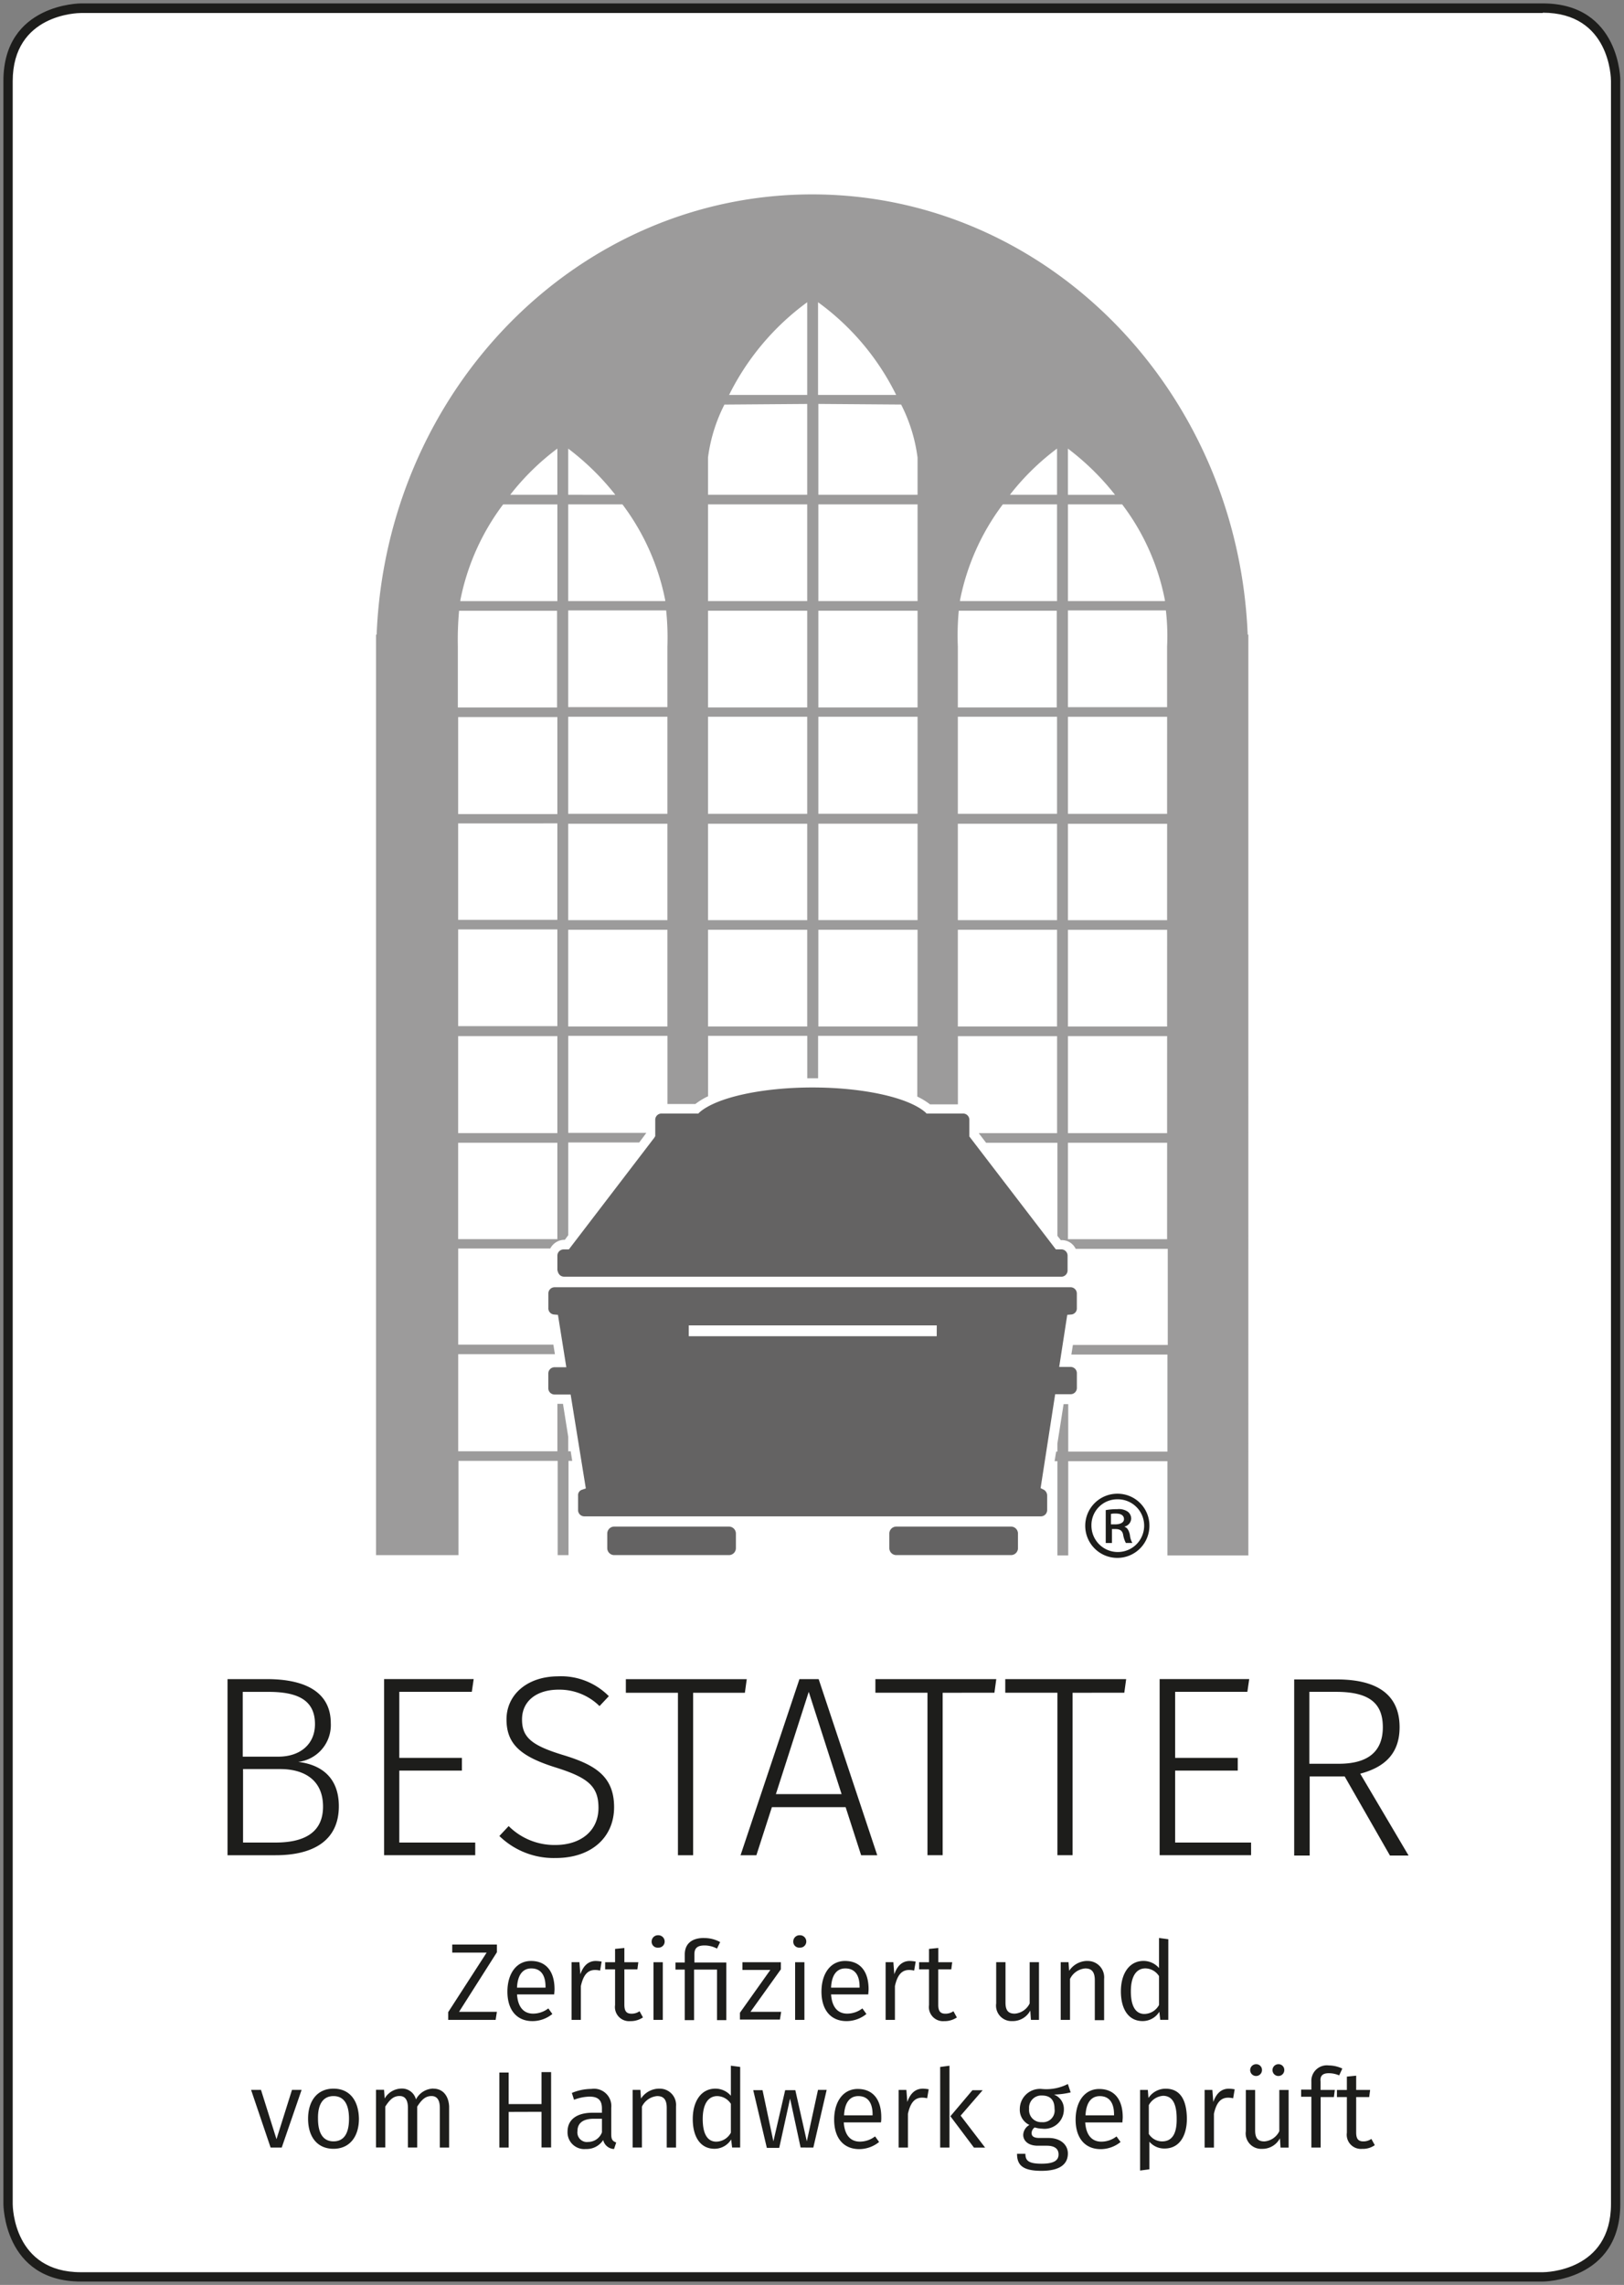 <svg id="MZ-grau-weiss" xmlns="http://www.w3.org/2000/svg" xmlns:xlink="http://www.w3.org/1999/xlink" width="155.38" height="218.581" viewBox="0 0 155.38 218.581">
  <rect x="0" y="0" width="155.38" height="218.581" fill="#808080" stroke="none"/>
  <defs>
    <clipPath id="clip-path">
      <rect id="Rechteck_2442" data-name="Rechteck 2442" width="155.38" height="218.581"/>
    </clipPath>
  </defs>
  <g id="Ebene_2" transform="translate(0.326 0.326)">
    <g id="Gruppe_1556" data-name="Gruppe 1556" transform="translate(0 0)">
      <path id="Pfad_18827" data-name="Pfad 18827" d="M45.27,247.968c-2.877,0-4.923-1.157-6.08-3.44A8.684,8.684,0,0,1,38.3,241V37.9c0-2.906,1.157-4.953,3.47-6.11a9.208,9.208,0,0,1,3.5-.89H185.138c2.877,0,4.923,1.157,6.08,3.44a8.684,8.684,0,0,1,.89,3.529v203.1c0,6.91-6.7,6.97-6.97,6.97H45.27Z" transform="translate(-37.855 -30.455)" fill="#fff"/>
      <path id="Pfad_18828" data-name="Pfad 18828" d="M184.083,30.29c6.436,0,6.525,6.258,6.525,6.525v203.1c0,6.436-6.258,6.525-6.525,6.525H44.215c-6.436,0-6.525-6.258-6.525-6.525V36.844c0-6.436,6.258-6.525,6.525-6.525H184.083m0-.919H44.215s-7.415,0-7.415,7.415v203.1s0,7.415,7.415,7.415H184.083s7.415,0,7.415-7.415V36.844c.03,0,.03-7.444-7.415-7.444Z" transform="translate(-36.8 -29.4)" fill="#1d1d1b"/>
    </g>
  </g>
  <g id="Ebene_1" transform="translate(0 0)">
    <rect id="Rechteck_2441" data-name="Rechteck 2441" width="155.38" height="218.581" transform="translate(0 0)" fill="none"/>
    <g id="Gruppe_1558" data-name="Gruppe 1558" transform="translate(0 0)">
      <g id="Gruppe_1557" data-name="Gruppe 1557" clip-path="url(#clip-path)">
        <path id="Pfad_18829" data-name="Pfad 18829" d="M388.714,510.634a2.522,2.522,0,1,1-2.462,2.521,2.469,2.469,0,0,1,2.462-2.521Zm0-.534a3.07,3.07,0,1,0,3.084,3.055,3.045,3.045,0,0,0-3.084-3.055Zm-.564,1.928a1.708,1.708,0,0,1,.445-.03c.563,0,.771.237.771.534,0,.356-.415.5-.83.5h-.415v-1.008Zm0,1.453h.386c.445,0,.652.148.742.5a2.646,2.646,0,0,0,.267.83h.623a1.887,1.887,0,0,1-.237-.771c-.089-.415-.237-.682-.5-.771v-.03a.821.821,0,0,0,.623-.741.843.843,0,0,0-.326-.682,1.493,1.493,0,0,0-1.008-.237,5.858,5.858,0,0,0-1.1.089v3.144h.593v-1.335Z" transform="translate(-281.826 -367.207)" fill="#1d1d1b"/>
      </g>
    </g>
    <path id="Pfad_18830" data-name="Pfad 18830" d="M232.282,520.7a.668.668,0,0,0-.682.682v1.364a.668.668,0,0,0,.682.682h10.944a.668.668,0,0,0,.682-.682v-1.364a.668.668,0,0,0-.682-.682Z" transform="translate(-173.499 -374.663)" fill="#646363"/>
    <path id="Pfad_18831" data-name="Pfad 18831" d="M323.282,520.7a.668.668,0,0,0-.682.682v1.364a.668.668,0,0,0,.682.682h10.944a.668.668,0,0,0,.682-.682v-1.364a.668.668,0,0,0-.682-.682Z" transform="translate(-237.511 -374.663)" fill="#646363"/>
    <rect id="Rechteck_2443" data-name="Rechteck 2443" width="155.38" height="218.581" transform="translate(0 0)" fill="none"/>
    <path id="Pfad_18832" data-name="Pfad 18832" d="M262.6,446.11a.581.581,0,0,0,.563-.623v-1.364a.6.6,0,0,0-.623-.623H213.223a.6.6,0,0,0-.623.623v1.364a.594.594,0,0,0,.563.623l.356.03.8,5.012h-1.1a.6.6,0,0,0-.623.623v1.364a.6.6,0,0,0,.623.623h1.513l1.453,8.986-.356.119a.545.545,0,0,0-.386.563v1.364a.6.6,0,0,0,.623.623H259.7a.6.6,0,0,0,.623-.623V463.43a.642.642,0,0,0-.326-.563l-.3-.148,1.394-8.986h1.453a.6.6,0,0,0,.623-.623v-1.364a.6.6,0,0,0-.623-.623h-1.068l.771-4.983Zm-12.842,2.076H226.035v-1.038h23.727Z" transform="translate(-160.135 -320.359)" fill="#646363"/>
    <path id="Pfad_18833" data-name="Pfad 18833" d="M216.182,397.191h47.512a.6.6,0,0,0,.623-.623V395.2a.6.6,0,0,0-.623-.623h-.5l-8.275-10.8v-1.572a.6.6,0,0,0-.623-.623h-3.47l-.119-.119c-1.631-1.424-5.961-2.373-10.8-2.373s-9.164.949-10.8,2.373l-.119.119h-3.5a.6.6,0,0,0-.623.623v1.542l-.089.148L216.6,394.582h-.475a.6.6,0,0,0-.623.623v1.364C215.53,396.569,215.559,397.191,216.182,397.191Z" transform="translate(-162.174 -275.059)" fill="#646363"/>
    <path id="Pfad_18834" data-name="Pfad 18834" d="M224.211,701.841l-.326-.593a1.305,1.305,0,0,1-.771.237c-.5,0-.682-.267-.682-.86v-3.381h1.246l.089-.682h-1.335V695.2l-.89.089v1.275h-.949v.682h.949v3.411A1.354,1.354,0,0,0,223,702.2a1.956,1.956,0,0,0,1.216-.356m-4.389-6.881a2.529,2.529,0,0,1,.979.208l.3-.652a3.121,3.121,0,0,0-1.3-.3,1.483,1.483,0,0,0-1.661,1.542v.771h-.979v.682h.979v4.864h.89v-4.834H220.3l.089-.682h-1.364v-.8c-.059-.534.178-.8.8-.8m-3.856,7.118v-5.516h-.89v3.944a1.729,1.729,0,0,1-1.424.979c-.623,0-.89-.3-.89-1.068v-3.855h-.89v3.944a1.479,1.479,0,0,0,1.542,1.691,1.891,1.891,0,0,0,1.72-1.008l.059.89Zm-.979-7.978a.564.564,0,1,0,.564.564.545.545,0,0,0-.564-.564m-2.135,0a.564.564,0,1,0,.564.564.545.545,0,0,0-.564-.564m-2.61,2.343c-.682,0-1.186.415-1.483,1.275l-.089-1.157h-.741v5.516h.89v-3.233c.237-1.068.652-1.542,1.364-1.542a2.05,2.05,0,0,1,.475.059l.148-.86a3.649,3.649,0,0,0-.564-.059m-6.377,5.042a1.505,1.505,0,0,1-1.275-.712v-2.758a1.685,1.685,0,0,1,1.364-.89c.86,0,1.3.712,1.3,2.165.03,1.513-.475,2.195-1.394,2.195m.326-5.042a1.965,1.965,0,0,0-1.631.89l-.059-.771h-.741v7.711l.89-.119v-2.64a1.865,1.865,0,0,0,1.453.653c1.424,0,2.135-1.216,2.135-2.877-.03-1.72-.593-2.847-2.046-2.847m-4.953,2.551h-2.7c.059-1.275.593-1.839,1.364-1.839.919,0,1.364.652,1.364,1.75v.089Zm.86.178c0-1.661-.771-2.7-2.254-2.7-1.394,0-2.254,1.216-2.254,2.936,0,1.75.89,2.818,2.4,2.818a3.028,3.028,0,0,0,1.9-.682l-.386-.534a2.4,2.4,0,0,1-1.453.5c-.83,0-1.453-.534-1.542-1.839h3.559c0-.148.03-.326.03-.5m-7.741-2.076c.83,0,1.216.445,1.216,1.275a1.114,1.114,0,0,1-1.216,1.275,1.154,1.154,0,0,1-1.216-1.275,1.168,1.168,0,0,1,1.216-1.275m2.758-.3-.267-.8a4.512,4.512,0,0,1-2.491.475,1.93,1.93,0,0,0-2.106,1.9,1.6,1.6,0,0,0,.919,1.542,1.139,1.139,0,0,0-.593.949c0,.534.445,1.038,1.394,1.038h.86c.712,0,1.127.267,1.127.83s-.415.89-1.631.89c-1.246,0-1.542-.3-1.542-.949h-.8c0,1.1.564,1.631,2.343,1.631,1.691,0,2.521-.593,2.521-1.661,0-.86-.741-1.483-1.839-1.483h-.89c-.593,0-.741-.208-.741-.474a.663.663,0,0,1,.3-.534,2.544,2.544,0,0,0,.712.119,1.847,1.847,0,0,0,2.076-1.839,1.47,1.47,0,0,0-.949-1.424,7.548,7.548,0,0,0,1.6-.208m-10.529,2.224,2.106-2.432h-.979l-2.106,2.491,2.254,3h1.068Zm-1.068,3.055v-7.83l-.89.119v7.711Zm-2.551-5.635c-.682,0-1.186.415-1.483,1.275l-.089-1.157h-.741v5.516h.89v-3.233c.237-1.068.653-1.542,1.364-1.542a2.05,2.05,0,0,1,.475.059l.148-.86a3.649,3.649,0,0,0-.564-.059m-4.834,2.551h-2.7c.059-1.275.593-1.839,1.364-1.839.919,0,1.364.652,1.364,1.75v.089Zm.86.178c0-1.661-.771-2.7-2.254-2.7-1.394,0-2.254,1.216-2.254,2.936,0,1.75.89,2.818,2.4,2.818a3.028,3.028,0,0,0,1.9-.682l-.386-.534a2.4,2.4,0,0,1-1.453.5c-.83,0-1.453-.534-1.542-1.839h3.559a2.718,2.718,0,0,0,.03-.5m-6.5,2.906,1.275-5.516h-.83l-1.068,4.923-1.1-4.894H167.8l-1.127,4.894-1.038-4.894h-.89l1.3,5.516h1.186l1.038-4.716,1.008,4.686Zm-9.283-.563c-.83,0-1.3-.712-1.3-2.165s.534-2.195,1.394-2.195a1.584,1.584,0,0,1,1.3.741v2.758a1.615,1.615,0,0,1-1.394.86m2.284-7.148-.89-.119v2.877a1.957,1.957,0,0,0-1.483-.682c-1.364,0-2.165,1.216-2.165,2.906,0,1.72.741,2.847,2.076,2.847a1.869,1.869,0,0,0,1.6-.89l.089.771h.771Zm-7.77,2.076a2.1,2.1,0,0,0-1.72.949l-.059-.83h-.741v5.516h.89v-3.915a1.786,1.786,0,0,1,1.453-1.008c.563,0,.919.267.919,1.127v3.8h.89v-3.944a1.558,1.558,0,0,0-1.631-1.691m-6.792,5.1a.917.917,0,0,1-1.008-1.038c0-.771.534-1.186,1.572-1.186h.771v1.3a1.41,1.41,0,0,1-1.335.919m2.224-.712v-2.551a1.655,1.655,0,0,0-1.9-1.809,4.9,4.9,0,0,0-1.868.385l.208.652a4.364,4.364,0,0,1,1.483-.3c.8,0,1.186.326,1.186,1.127v.415h-.89c-1.513,0-2.4.652-2.4,1.809a1.6,1.6,0,0,0,1.75,1.661,1.883,1.883,0,0,0,1.661-.86,1.105,1.105,0,0,0,1.038.86l.208-.623c-.326-.119-.475-.267-.475-.771m-6.673-2.165v3.411h.919v-7.207h-.919v3.055h-3.144V694.9h-.89v7.177h.89v-3.411Zm-10.351-2.224a1.918,1.918,0,0,0-1.661,1.038,1.376,1.376,0,0,0-1.394-1.038,1.9,1.9,0,0,0-1.6.949l-.059-.83h-.771v5.516h.89v-3.915c.386-.593.741-1.008,1.364-1.008.445,0,.8.267.8,1.127v3.8h.89v-3.915c.386-.593.741-1.008,1.364-1.008.445,0,.8.267.8,1.127v3.8h.89v-3.944c-.059-1.038-.623-1.691-1.513-1.691m-9.55.712c.949,0,1.483.712,1.483,2.165,0,1.483-.534,2.165-1.483,2.165s-1.483-.712-1.483-2.165c-.03-1.453.534-2.165,1.483-2.165m0-.712c-1.542,0-2.432,1.157-2.432,2.877,0,1.75.89,2.877,2.432,2.877s2.432-1.157,2.432-2.877c-.03-1.75-.89-2.877-2.432-2.877m-4.953,5.635,1.9-5.516h-.919l-1.483,4.716-1.483-4.716H116.7l1.868,5.516Z" transform="translate(-92.677 -496.635)" fill="#1d1d1b"/>
    <path id="Pfad_18835" data-name="Pfad 18835" d="M246.912,660.033c-.83,0-1.3-.712-1.3-2.165s.534-2.195,1.394-2.195a1.584,1.584,0,0,1,1.3.741v2.758a1.615,1.615,0,0,1-1.394.86m2.284-7.148-.89-.119v2.877a1.957,1.957,0,0,0-1.483-.682c-1.364,0-2.165,1.216-2.165,2.907,0,1.72.741,2.847,2.076,2.847a1.869,1.869,0,0,0,1.6-.89l.089.771h.771Zm-7.77,2.076a2.1,2.1,0,0,0-1.72.949l-.059-.83H238.9V660.6h.89v-3.915a1.786,1.786,0,0,1,1.453-1.008c.563,0,.919.267.919,1.127v3.826h.89v-3.944a1.567,1.567,0,0,0-1.631-1.72m-4.6,5.635V655.08h-.89v3.945a1.729,1.729,0,0,1-1.424.979c-.623,0-.89-.3-.89-1.068V655.08h-.89v3.945a1.479,1.479,0,0,0,1.542,1.69,1.891,1.891,0,0,0,1.72-1.008l.059.89Zm-7.859-.237-.326-.593a1.3,1.3,0,0,1-.771.237c-.5,0-.682-.267-.682-.86v-3.381h1.246l.089-.682H227.19v-1.364l-.89.089v1.275h-.949v.682h.949v3.411a1.354,1.354,0,0,0,1.453,1.542,2.1,2.1,0,0,0,1.216-.356m-4.508-5.4c-.682,0-1.186.415-1.483,1.275l-.089-1.157h-.741V660.6h.89v-3.233c.237-1.068.653-1.542,1.364-1.542a2.063,2.063,0,0,1,.475.059l.148-.86a3.309,3.309,0,0,0-.563-.059m-4.834,2.551h-2.7c.059-1.276.593-1.839,1.364-1.839.919,0,1.364.652,1.364,1.75v.089Zm.89.148c0-1.661-.771-2.7-2.254-2.7-1.394,0-2.254,1.216-2.254,2.936,0,1.75.89,2.818,2.4,2.818a3.027,3.027,0,0,0,1.9-.682l-.386-.534a2.4,2.4,0,0,1-1.453.5c-.83,0-1.453-.534-1.542-1.839h3.559c0-.119.03-.3.03-.5m-6.139-2.58h-.89V660.6h.89Zm-.445-2.58a.6.6,0,0,0-.623.593.569.569,0,0,0,.623.593.584.584,0,0,0,.623-.593.6.6,0,0,0-.623-.593m-1.809,3.262v-.682h-3.678v.741h2.669l-2.907,4.093v.652h3.826l.119-.741h-2.936Zm-7.355-3c-1.275,0-1.839.653-1.839,1.572v.771h-.89v.682h.89v4.834h.89v-4.834h2.195v4.834h.89V655.11h-3.055v-.771c0-.563.237-.86.979-.86a2.6,2.6,0,0,1,1.186.3l.3-.623a3.125,3.125,0,0,0-1.542-.385m-3.945,2.313h-.89V660.6h.89Zm-.445-2.58a.6.6,0,0,0-.623.593.569.569,0,0,0,.623.593.585.585,0,0,0,.623-.593.6.6,0,0,0-.623-.593m-1.453,7.86-.326-.593a1.3,1.3,0,0,1-.771.237c-.5,0-.682-.267-.682-.86v-3.381h1.246l.089-.682h-1.335v-1.364l-.89.089v1.275h-.949v.682h.949v3.411a1.354,1.354,0,0,0,1.453,1.542,2.1,2.1,0,0,0,1.216-.356m-4.508-5.4c-.682,0-1.186.415-1.483,1.275l-.089-1.157H192.1V660.6h.89v-3.233c.237-1.068.652-1.542,1.364-1.542a2.064,2.064,0,0,1,.475.059l.148-.86a3.309,3.309,0,0,0-.563-.059m-4.834,2.551h-2.7c.059-1.276.593-1.839,1.364-1.839.919,0,1.364.652,1.364,1.75v.089Zm.89.148c0-1.661-.771-2.7-2.254-2.7-1.394,0-2.254,1.216-2.254,2.936,0,1.75.89,2.818,2.4,2.818a3.027,3.027,0,0,0,1.9-.682l-.386-.534a2.4,2.4,0,0,1-1.453.5c-.83,0-1.453-.534-1.542-1.839h3.559c0-.119.03-.3.03-.5m-5.516-3.529v-.742h-4.271v.771h3.292l-3.678,5.694v.742h4.538l.119-.771h-3.618Z" transform="translate(-137.414 -467.373)" fill="#1d1d1b"/>
    <path id="Pfad_18836" data-name="Pfad 18836" d="M215.425,577.364h-2.818v-6.881h2.551c3.233,0,4.478,1.127,4.478,3.381,0,2.432-1.542,3.5-4.211,3.5m.563,1.216,4.33,7.563H222.1l-4.627-7.83c2.373-.623,3.767-1.957,3.767-4.449,0-2.966-1.957-4.567-5.991-4.567h-4.093v16.846h1.483V578.58Zm-9.313-8.1.178-1.216h-8.571v16.846h8.749V584.9h-7.266v-6.881h5.991V576.8h-5.991v-6.317Zm-11.774.089.178-1.3H183.512v1.3H188.5v15.541h1.453V570.572Zm-12.427,0,.178-1.3H171.086v1.3h4.983v15.541h1.453V570.572Zm-14.621,9.7h-6.288l3.144-9.787Zm.386,1.246,1.483,4.6h1.542l-5.605-16.846h-1.839l-5.635,16.846H159.7l1.483-4.6ZM158.6,570.572l.178-1.3H147.211v1.3h4.983v15.541h1.453V570.572ZM140.745,569c-2.966,0-4.953,1.75-4.953,4.122,0,2.432,1.453,3.589,4.8,4.627,3,.949,4,1.78,4,3.826,0,2.254-1.75,3.559-4.122,3.559A6.186,6.186,0,0,1,136,583.325l-.89.949a7.443,7.443,0,0,0,5.4,2.106c3.411,0,5.576-1.987,5.576-4.864,0-2.966-1.839-4.063-4.864-4.983s-3.945-1.69-3.945-3.411c0-1.779,1.424-2.847,3.5-2.847a5.464,5.464,0,0,1,3.915,1.572l.89-.949a6.427,6.427,0,0,0-4.834-1.9m-8.275,1.483.178-1.216h-8.571v16.846h8.72V584.9h-7.266v-6.881h5.991V576.8h-5.991v-6.317ZM113.7,584.9h-3.114v-7.029h3.559c2.284,0,4.093,1.038,4.093,3.589,0,2.491-1.809,3.44-4.538,3.44m-3.114-14.414h2.432c2.818,0,4.449.8,4.449,3.084,0,1.957-1.453,3.114-3.5,3.114h-3.411v-6.2Zm5.279,6.7a3.544,3.544,0,0,0,3.114-3.707c0-2.847-2.254-4.212-6.11-4.212H109.1v16.846h4.6c3.678,0,6.05-1.453,6.05-4.686,0-2.877-1.839-4-3.885-4.241" transform="translate(-87.331 -408.638)" fill="#1d1d1b"/>
    <rect id="Rechteck_2444" data-name="Rechteck 2444" width="155.38" height="218.581" transform="translate(0 0)" fill="none"/>
    <path id="Pfad_18837" data-name="Pfad 18837" d="M240.4,133.115C239.45,109.685,221.151,91,198.729,91c-22.451,0-40.721,18.685-41.67,42.115H157V221.17h7.889v-9.016h9.491v9.016h1.038v-9.016h.356l-.148-.919h-.237V209.84l-.5-3.144h-.534v4.538h-9.491v-9.283h9.253l-.148-.919h-9.105v-9.194h8.808a1.54,1.54,0,0,1,1.364-.83h.03l.326-.445v-8.868h6.792l.682-.919h-7.474v-9.283h9.491v6.525h2.669a6.591,6.591,0,0,1,1.216-.741v-5.783h9.491v4.063h1.038v-4.063h9.491v5.813a6.589,6.589,0,0,1,1.216.741h2.669v-6.525h9.491v9.283h-7.474v.03l.682.89h6.821v8.9l.326.415h.059a1.45,1.45,0,0,1,1.364.83h8.809v9.194h-9.075l-.148.919h9.194v9.283h-9.491v-4.538h-.445l-.593,3.767v.771h-.119l-.148.919h.267V221.2h1.038v-9.016h9.491V221.2h7.741V133.115Zm-75.332-3.292a22.432,22.432,0,0,1,4.093-9.164h5.19v9.253h-9.283Zm-.119,1.008h9.372v9.253H164.83v-5.813A30.579,30.579,0,0,1,164.948,130.831ZM174.35,141v9.283h-9.491V141Zm0,10.173V160.4h-9.491v-9.224Zm-9.491,10.143h9.491v9.253h-9.491Zm9.491,29.629h-9.491v-9.224h9.491Zm0-10.143h-9.491v-9.283h9.491Zm0-61.066h-4.508a23.591,23.591,0,0,1,4.508-4.419Zm10.321,10.084v.089h-9.283v-9.253h5.19A22.431,22.431,0,0,1,184.671,129.823Zm-9.283-10.084V115.32a24.482,24.482,0,0,1,4.508,4.419Zm9.491,50.864h-9.491v-9.253h9.491Zm0-10.173h-9.491v-9.224h9.491Zm0-10.173h-9.491v-9.283h9.491Zm0-16.015v5.813h-9.491V130.8h9.372A25.22,25.22,0,0,1,184.879,134.242Zm3.885-18.062a15.533,15.533,0,0,1,1.572-5.072l7.919-.059v8.69h-9.491Zm9.491,54.423h-9.491v-9.253h9.491Zm0-10.173h-9.491v-9.224h9.491Zm0-10.173h-9.491v-9.283h9.491Zm0-10.173h-9.491v-9.253h9.491Zm0-10.173h-9.491v-9.253h9.491Zm0-19.723h-7.474a24.408,24.408,0,0,1,7.474-8.868Zm1.038-8.868a24.122,24.122,0,0,1,7.474,8.868h-7.474Zm9.52,69.282h-9.491v-9.253h9.491Zm0-10.173h-9.491v-9.224h9.491Zm0-10.173h-9.491v-9.283h9.491Zm0-10.173h-9.491v-9.253h9.491Zm0-10.173h-9.491v-9.253h9.491Zm0-10.173h-9.491v-8.69l7.919.059a15.532,15.532,0,0,1,1.572,5.072ZM222.159,170.6h-9.491v-9.253h9.491Zm0-10.173h-9.491v-9.224h9.491Zm0-10.173h-9.491v-9.283h9.491Zm0-10.173h-9.491v-5.813a25.387,25.387,0,0,1,.089-3.44h9.372v9.253Zm0-10.173h-9.283v-.089a22.431,22.431,0,0,1,4.093-9.164h5.19Zm0-10.173h-4.508a23.59,23.59,0,0,1,4.508-4.419Zm10.321,10.084v.089H223.2v-9.253h5.19A22.042,22.042,0,0,1,232.48,129.823Zm-9.283-14.5a24.485,24.485,0,0,1,4.508,4.419H223.2Zm9.491,75.628H223.2v-9.224h9.491Zm0-10.143H223.2v-9.283h9.491Zm0-10.2H223.2v-9.253h9.491Zm0-10.173H223.2v-9.224h9.491Zm0-10.173H223.2v-9.283h9.491Zm0-16.015v5.813H223.2V130.8h9.372A21.213,21.213,0,0,1,232.688,134.242Z" transform="translate(-121.024 -72.404)" fill="#9c9b9b"/>
  </g>
</svg>

